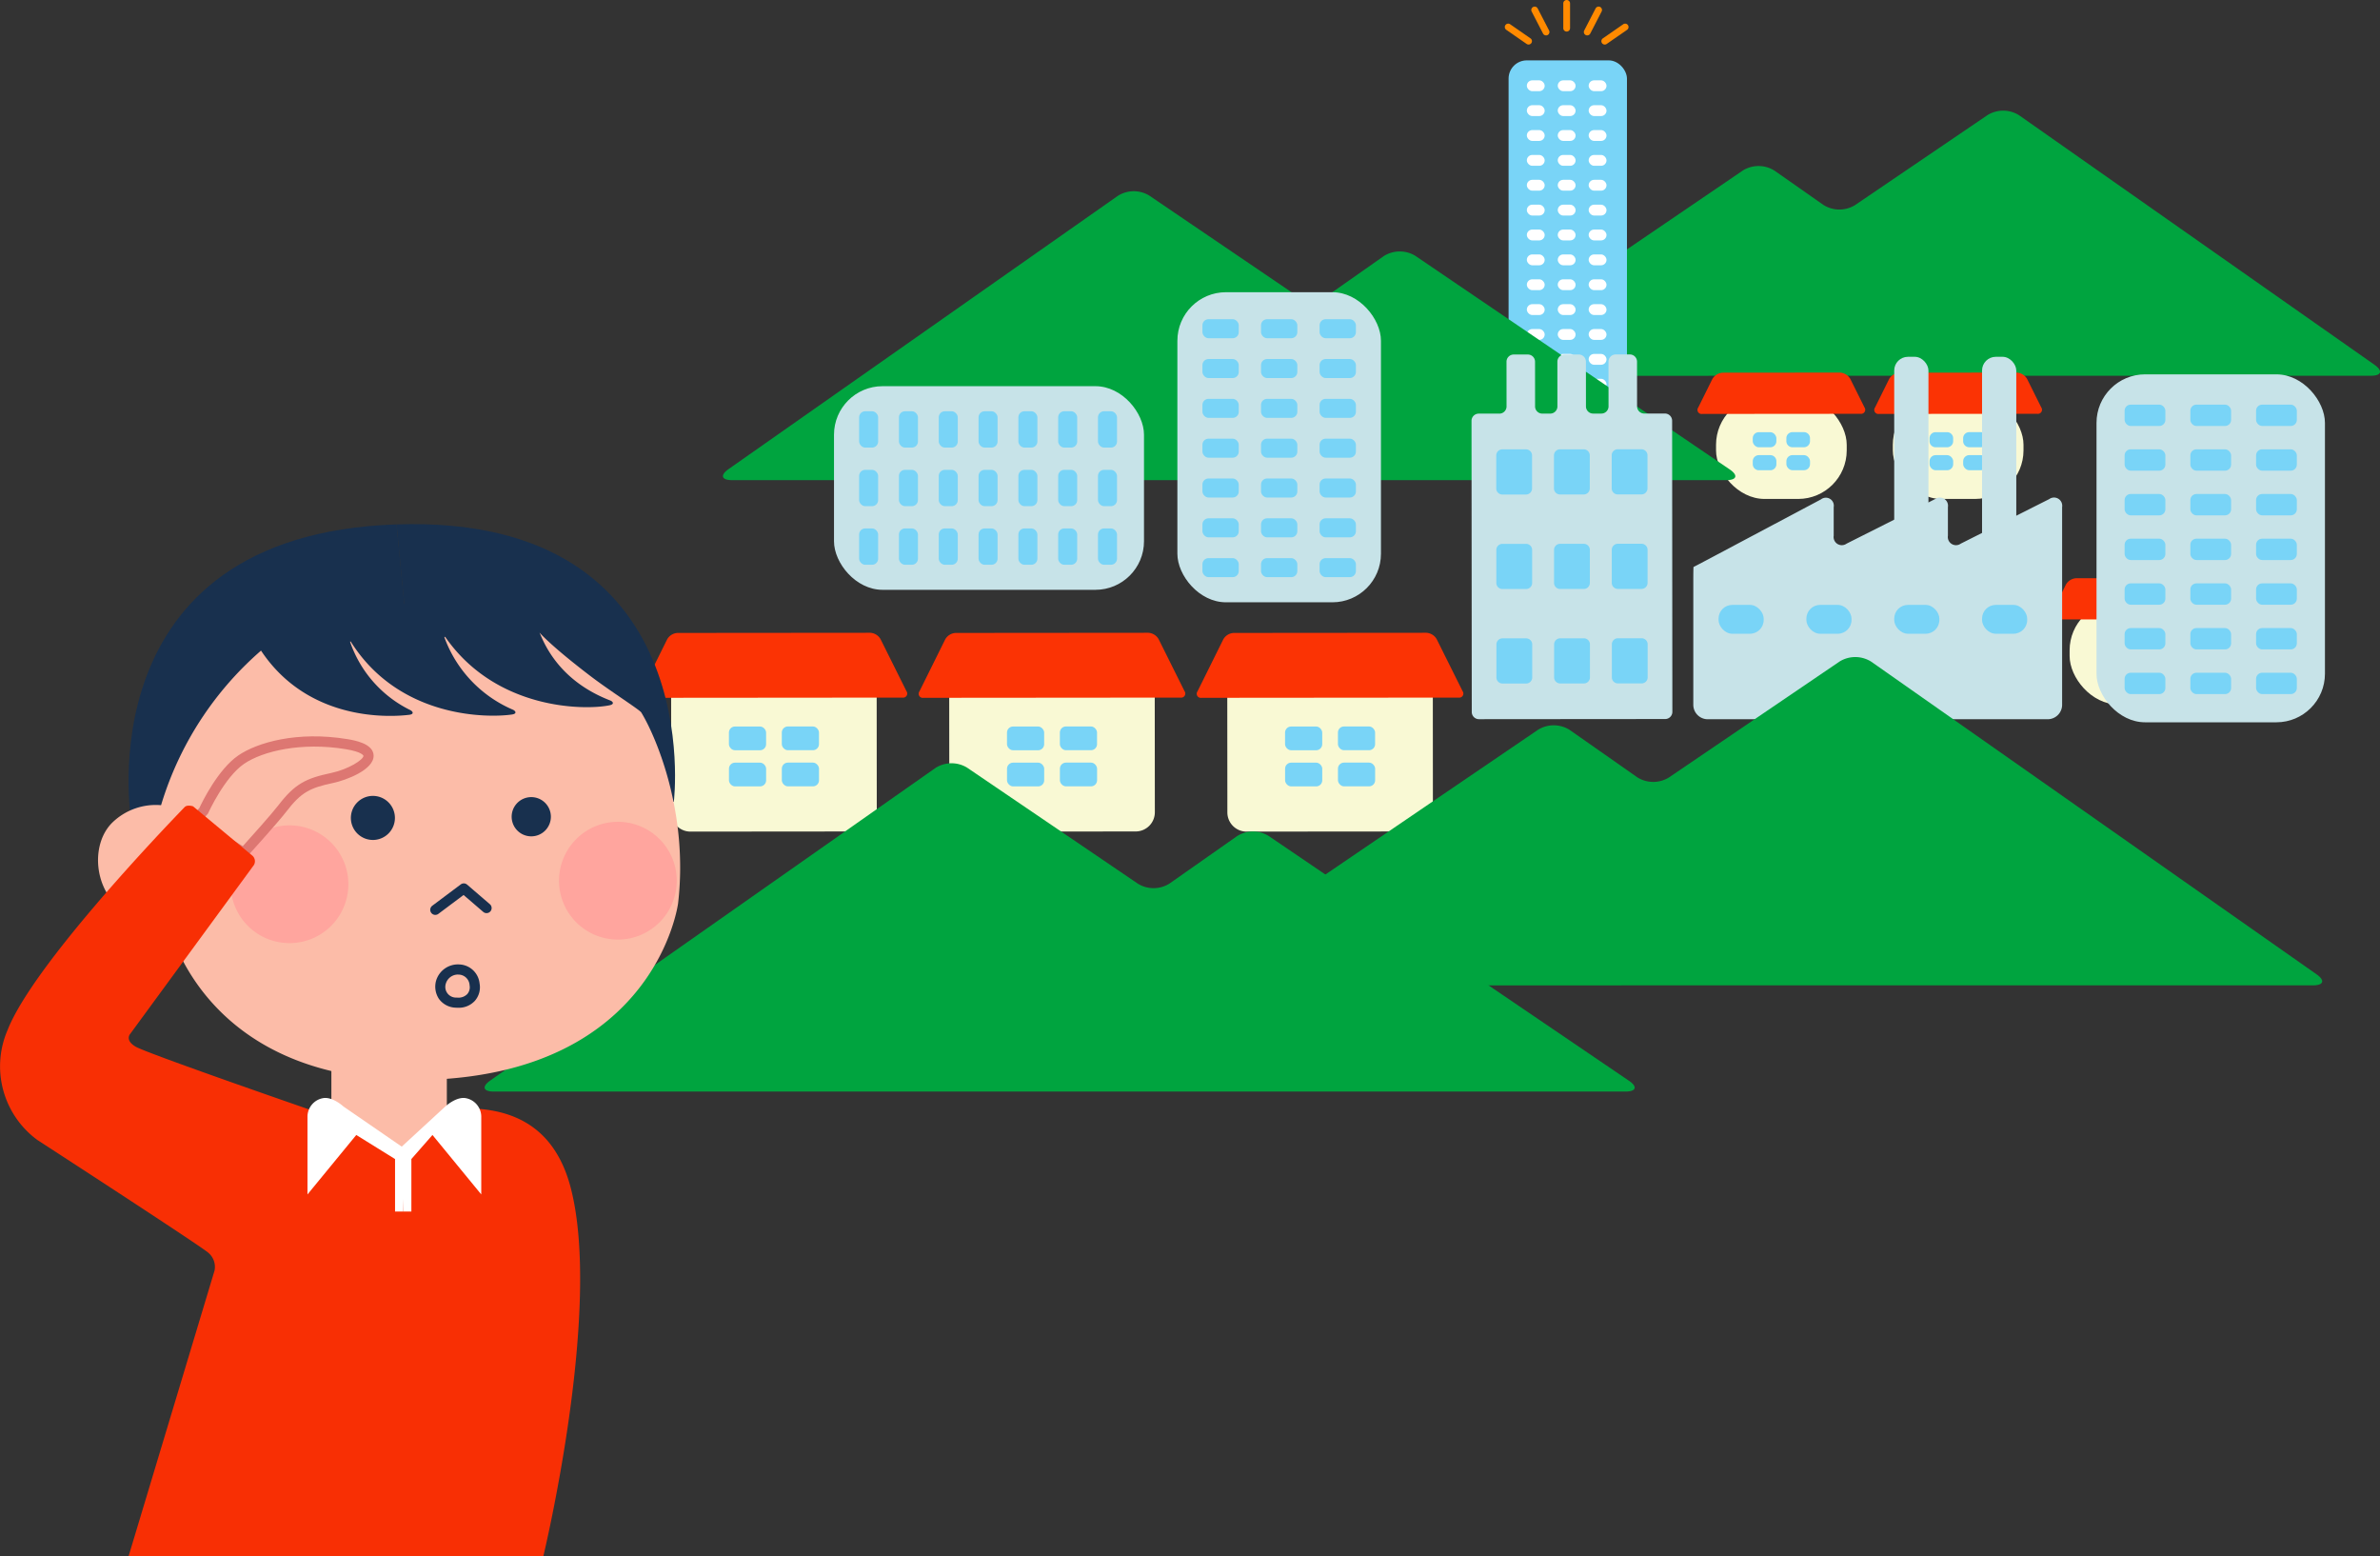<svg xmlns="http://www.w3.org/2000/svg" width="392.17" height="256.362"><rect width="100%" height="100%" fill="#333333" stroke="none"/><defs><clipPath id="a"><path data-name="長方形 25406" fill="none" d="M0 0h392.17v256.362H0z"/></clipPath></defs><g data-name="グループ 60919" clip-path="url(#a)"><path data-name="パス 12329" d="M390.685 61.897c1.733 0 1.99-.814.572-1.81l-58.557-41.1a4.92 4.92 0 00-5.185-.04l-21.864 14.851a4.927 4.927 0 01-5.187-.037l-8.073-5.655a4.92 4.92 0 00-5.185-.035l-47.169 32.1c-1.432.975-1.187 1.771.546 1.77l45.264-.039h6.3z" fill="#00a43f"/><rect data-name="長方形 25254" width="21.532" height="16.921" rx="8" transform="translate(341.026 99.126)" fill="#f9f9d4"/><path data-name="パス 12330" d="M365.481 100.962a.675.675 0 01-.655 1.059l-26.08.022a.675.675 0 01-.657-1.057l2.32-4.678a2.093 2.093 0 011.707-1.059l19.328-.017a2.093 2.093 0 011.708 1.056z" fill="#fb3304"/><rect data-name="長方形 25255" width="3.894" height="2.487" rx="1" transform="translate(347.074 105.048)" fill="#79d4f7"/><path data-name="長方形 25256" d="M353.613 105.044h1.893a1 1 0 011 1v.487a1 1 0 01-1 1h-1.893a1 1 0 01-1-1v-.487a1 1 0 011-1z" fill="#79d4f7"/><rect data-name="長方形 25257" width="3.894" height="2.487" rx="1" transform="translate(347.077 108.833)" fill="#79d4f7"/><path data-name="長方形 25258" d="M353.616 108.828h1.893a1 1 0 011 1v.486a1 1 0 01-1 1h-1.893a1 1 0 01-1-1v-.486a1 1 0 011-1z" fill="#79d4f7"/><rect data-name="長方形 25259" width="21.532" height="16.921" rx="8" transform="translate(311.895 65.27)" fill="#f9f9d4"/><path data-name="パス 12331" d="M336.351 67.106a.675.675 0 01-.655 1.059l-26.08.022a.674.674 0 01-.656-1.057l2.32-4.678a2.093 2.093 0 011.707-1.059l19.328-.017a2.093 2.093 0 011.708 1.056z" fill="#fb3304"/><path data-name="長方形 25260" d="M318.943 71.193h1.893a1 1 0 011 1v.486a1 1 0 01-1 1h-1.893a1 1 0 01-1-1v-.486a1 1 0 011-1z" fill="#79d4f7"/><path data-name="長方形 25261" d="M324.483 71.188h1.893a1 1 0 011 1v.486a1 1 0 01-1 1h-1.893a1 1 0 01-1-1v-.486a1 1 0 011-1z" fill="#79d4f7"/><rect data-name="長方形 25262" width="3.894" height="2.487" rx="1" transform="translate(317.947 74.977)" fill="#79d4f7"/><rect data-name="長方形 25263" width="3.894" height="2.487" rx="1" transform="translate(323.486 74.972)" fill="#79d4f7"/><rect data-name="長方形 25264" width="21.532" height="16.921" rx="8" transform="translate(282.765 65.27)" fill="#f9f9d4"/><path data-name="パス 12332" d="M307.221 67.106a.675.675 0 01-.655 1.059l-26.08.022a.674.674 0 01-.656-1.057l2.32-4.678a2.093 2.093 0 011.706-1.059l19.328-.017a2.092 2.092 0 011.708 1.056z" fill="#fb3304"/><rect data-name="長方形 25265" width="3.894" height="2.487" rx="1" transform="translate(288.813 71.193)" fill="#79d4f7"/><path data-name="長方形 25266" d="M295.353 71.188h1.893a1 1 0 011 1v.487a1 1 0 01-1 1h-1.893a1 1 0 01-1-1v-.487a1 1 0 011-1z" fill="#79d4f7"/><path data-name="長方形 25267" d="M289.816 74.977h1.893a1 1 0 011 1v.487a1 1 0 01-1 1h-1.893a1 1 0 01-1-1v-.487a1 1 0 011-1z" fill="#79d4f7"/><rect data-name="長方形 25268" width="3.894" height="2.487" rx="1" transform="translate(294.356 74.972)" fill="#79d4f7"/><rect data-name="長方形 25269" width="19.505" height="62.107" rx="3" transform="translate(248.581 9.944)" fill="#79d4f7"/><rect data-name="長方形 25270" width="2.939" height="1.785" rx=".892" transform="translate(261.776 13.233)" fill="#fff"/><rect data-name="長方形 25271" width="2.939" height="1.785" rx=".892" transform="translate(256.683 13.233)" fill="#fff"/><rect data-name="長方形 25272" width="2.939" height="1.785" rx=".892" transform="translate(251.589 13.233)" fill="#fff"/><rect data-name="長方形 25273" width="2.939" height="1.785" rx=".892" transform="translate(261.776 17.33)" fill="#fff"/><rect data-name="長方形 25274" width="2.939" height="1.785" rx=".892" transform="translate(256.683 17.33)" fill="#fff"/><rect data-name="長方形 25275" width="2.939" height="1.785" rx=".892" transform="translate(251.589 17.33)" fill="#fff"/><rect data-name="長方形 25276" width="2.939" height="1.785" rx=".892" transform="translate(261.776 21.427)" fill="#fff"/><rect data-name="長方形 25277" width="2.939" height="1.785" rx=".892" transform="translate(256.683 21.427)" fill="#fff"/><rect data-name="長方形 25278" width="2.939" height="1.785" rx=".892" transform="translate(251.589 21.427)" fill="#fff"/><rect data-name="長方形 25279" width="2.939" height="1.785" rx=".892" transform="translate(261.776 25.524)" fill="#fff"/><rect data-name="長方形 25280" width="2.939" height="1.785" rx=".892" transform="translate(256.683 25.524)" fill="#fff"/><rect data-name="長方形 25281" width="2.939" height="1.785" rx=".892" transform="translate(251.589 25.524)" fill="#fff"/><rect data-name="長方形 25282" width="2.939" height="1.785" rx=".892" transform="translate(261.776 29.622)" fill="#fff"/><rect data-name="長方形 25283" width="2.939" height="1.785" rx=".892" transform="translate(256.683 29.622)" fill="#fff"/><rect data-name="長方形 25284" width="2.939" height="1.785" rx=".892" transform="translate(251.589 29.622)" fill="#fff"/><rect data-name="長方形 25285" width="2.939" height="1.785" rx=".892" transform="translate(261.776 33.719)" fill="#fff"/><rect data-name="長方形 25286" width="2.939" height="1.785" rx=".892" transform="translate(256.683 33.719)" fill="#fff"/><rect data-name="長方形 25287" width="2.939" height="1.785" rx=".892" transform="translate(251.589 33.719)" fill="#fff"/><rect data-name="長方形 25288" width="2.939" height="1.785" rx=".892" transform="translate(261.776 37.816)" fill="#fff"/><rect data-name="長方形 25289" width="2.939" height="1.785" rx=".892" transform="translate(256.683 37.816)" fill="#fff"/><rect data-name="長方形 25290" width="2.939" height="1.785" rx=".892" transform="translate(251.589 37.816)" fill="#fff"/><rect data-name="長方形 25291" width="2.939" height="1.785" rx=".892" transform="translate(261.776 41.913)" fill="#fff"/><rect data-name="長方形 25292" width="2.939" height="1.785" rx=".892" transform="translate(256.683 41.913)" fill="#fff"/><rect data-name="長方形 25293" width="2.939" height="1.785" rx=".892" transform="translate(251.589 41.913)" fill="#fff"/><rect data-name="長方形 25294" width="2.939" height="1.785" rx=".892" transform="translate(261.776 46.01)" fill="#fff"/><rect data-name="長方形 25295" width="2.939" height="1.785" rx=".892" transform="translate(256.683 46.01)" fill="#fff"/><rect data-name="長方形 25296" width="2.939" height="1.785" rx=".892" transform="translate(251.589 46.01)" fill="#fff"/><rect data-name="長方形 25297" width="2.939" height="1.785" rx=".892" transform="translate(261.776 50.107)" fill="#fff"/><rect data-name="長方形 25298" width="2.939" height="1.785" rx=".892" transform="translate(256.683 50.107)" fill="#fff"/><rect data-name="長方形 25299" width="2.939" height="1.785" rx=".892" transform="translate(251.589 50.107)" fill="#fff"/><rect data-name="長方形 25300" width="2.939" height="1.785" rx=".892" transform="translate(261.776 54.204)" fill="#fff"/><rect data-name="長方形 25301" width="2.939" height="1.785" rx=".892" transform="translate(256.683 54.204)" fill="#fff"/><rect data-name="長方形 25302" width="2.939" height="1.785" rx=".892" transform="translate(251.589 54.204)" fill="#fff"/><rect data-name="長方形 25303" width="2.939" height="1.785" rx=".892" transform="translate(261.776 58.302)" fill="#fff"/><rect data-name="長方形 25304" width="2.939" height="1.785" rx=".892" transform="translate(256.683 58.302)" fill="#fff"/><rect data-name="長方形 25305" width="2.939" height="1.785" rx=".892" transform="translate(251.589 58.302)" fill="#fff"/><rect data-name="長方形 25306" width="2.939" height="1.785" rx=".892" transform="translate(261.776 62.399)" fill="#fff"/><rect data-name="長方形 25307" width="2.939" height="1.785" rx=".892" transform="translate(256.683 62.399)" fill="#fff"/><rect data-name="長方形 25308" width="2.939" height="1.785" rx=".892" transform="translate(251.589 62.399)" fill="#fff"/><rect data-name="長方形 25309" width="2.939" height="1.785" rx=".892" transform="translate(261.776 66.496)" fill="#fff"/><rect data-name="長方形 25310" width="2.939" height="1.785" rx=".892" transform="translate(256.683 66.496)" fill="#fff"/><rect data-name="長方形 25311" width="2.939" height="1.785" rx=".892" transform="translate(251.589 66.496)" fill="#fff"/><path data-name="パス 12333" d="M233.21 42.14a4.921 4.921 0 00-5.185.04l-9.215 6.468a4.921 4.921 0 01-5.185.04l-24.244-16.467a4.92 4.92 0 00-5.185.04l-64.154 45.022c-1.418 1-1.161 1.81.572 1.81h163.848c1.733 0 1.978-.8.544-1.77z" fill="#00a43f"/><rect data-name="長方形 25312" width="33.544" height="51.081" rx="8" transform="translate(194.006 48.136)" fill="#c7e3e8"/><rect data-name="長方形 25313" width="5.984" height="3.134" rx="1" transform="translate(198.134 52.582)" fill="#79d4f7"/><rect data-name="長方形 25314" width="5.984" height="3.134" rx="1" transform="translate(207.786 52.582)" fill="#79d4f7"/><rect data-name="長方形 25315" width="5.984" height="3.134" rx="1" transform="translate(217.438 52.582)" fill="#79d4f7"/><rect data-name="長方形 25316" width="5.984" height="3.134" rx="1" transform="translate(198.134 59.142)" fill="#79d4f7"/><rect data-name="長方形 25317" width="5.984" height="3.134" rx="1" transform="translate(207.786 59.142)" fill="#79d4f7"/><rect data-name="長方形 25318" width="5.984" height="3.134" rx="1" transform="translate(217.438 59.142)" fill="#79d4f7"/><rect data-name="長方形 25319" width="5.984" height="3.134" rx="1" transform="translate(198.134 65.702)" fill="#79d4f7"/><rect data-name="長方形 25320" width="5.984" height="3.134" rx="1" transform="translate(207.786 65.702)" fill="#79d4f7"/><rect data-name="長方形 25321" width="5.984" height="3.134" rx="1" transform="translate(217.438 65.702)" fill="#79d4f7"/><rect data-name="長方形 25322" width="5.984" height="3.134" rx="1" transform="translate(198.134 72.262)" fill="#79d4f7"/><rect data-name="長方形 25323" width="5.984" height="3.134" rx="1" transform="translate(207.786 72.262)" fill="#79d4f7"/><rect data-name="長方形 25324" width="5.984" height="3.134" rx="1" transform="translate(217.438 72.262)" fill="#79d4f7"/><rect data-name="長方形 25325" width="5.984" height="3.134" rx="1" transform="translate(198.134 78.822)" fill="#79d4f7"/><rect data-name="長方形 25326" width="5.984" height="3.134" rx="1" transform="translate(207.786 78.822)" fill="#79d4f7"/><rect data-name="長方形 25327" width="5.984" height="3.134" rx="1" transform="translate(217.438 78.822)" fill="#79d4f7"/><rect data-name="長方形 25328" width="5.984" height="3.134" rx="1" transform="translate(198.134 85.382)" fill="#79d4f7"/><rect data-name="長方形 25329" width="5.984" height="3.134" rx="1" transform="translate(207.786 85.382)" fill="#79d4f7"/><rect data-name="長方形 25330" width="5.984" height="3.134" rx="1" transform="translate(217.438 85.382)" fill="#79d4f7"/><rect data-name="長方形 25331" width="5.984" height="3.134" rx="1" transform="translate(198.134 91.942)" fill="#79d4f7"/><rect data-name="長方形 25332" width="5.984" height="3.134" rx="1" transform="translate(207.786 91.942)" fill="#79d4f7"/><rect data-name="長方形 25333" width="5.984" height="3.134" rx="1" transform="translate(217.438 91.942)" fill="#79d4f7"/><rect data-name="長方形 25334" width="51.081" height="33.544" rx="8" transform="translate(137.424 63.617)" fill="#c7e3e8"/><rect data-name="長方形 25335" width="3.134" height="5.984" rx="1" transform="translate(180.924 67.746)" fill="#79d4f7"/><rect data-name="長方形 25336" width="3.134" height="5.984" rx="1" transform="translate(180.924 77.398)" fill="#79d4f7"/><rect data-name="長方形 25337" width="3.134" height="5.984" rx="1" transform="translate(180.924 87.05)" fill="#79d4f7"/><rect data-name="長方形 25338" width="3.134" height="5.984" rx="1" transform="translate(174.364 67.746)" fill="#79d4f7"/><rect data-name="長方形 25339" width="3.134" height="5.984" rx="1" transform="translate(174.364 77.398)" fill="#79d4f7"/><rect data-name="長方形 25340" width="3.134" height="5.984" rx="1" transform="translate(174.364 87.05)" fill="#79d4f7"/><rect data-name="長方形 25341" width="3.134" height="5.984" rx="1" transform="translate(167.804 67.746)" fill="#79d4f7"/><rect data-name="長方形 25342" width="3.134" height="5.984" rx="1" transform="translate(167.804 77.398)" fill="#79d4f7"/><rect data-name="長方形 25343" width="3.134" height="5.984" rx="1" transform="translate(167.804 87.05)" fill="#79d4f7"/><rect data-name="長方形 25344" width="3.134" height="5.984" rx="1" transform="translate(161.244 67.746)" fill="#79d4f7"/><rect data-name="長方形 25345" width="3.134" height="5.984" rx="1" transform="translate(161.244 77.398)" fill="#79d4f7"/><rect data-name="長方形 25346" width="3.134" height="5.984" rx="1" transform="translate(161.244 87.05)" fill="#79d4f7"/><rect data-name="長方形 25347" width="3.134" height="5.984" rx="1" transform="translate(154.684 67.746)" fill="#79d4f7"/><rect data-name="長方形 25348" width="3.134" height="5.984" rx="1" transform="translate(154.684 77.398)" fill="#79d4f7"/><rect data-name="長方形 25349" width="3.134" height="5.984" rx="1" transform="translate(154.684 87.05)" fill="#79d4f7"/><rect data-name="長方形 25350" width="3.134" height="5.984" rx="1" transform="translate(148.124 67.746)" fill="#79d4f7"/><rect data-name="長方形 25351" width="3.134" height="5.984" rx="1" transform="translate(148.124 77.398)" fill="#79d4f7"/><rect data-name="長方形 25352" width="3.134" height="5.984" rx="1" transform="translate(148.124 87.05)" fill="#79d4f7"/><rect data-name="長方形 25353" width="3.134" height="5.984" rx="1" transform="translate(141.564 67.746)" fill="#79d4f7"/><rect data-name="長方形 25354" width="3.134" height="5.984" rx="1" transform="translate(141.564 77.398)" fill="#79d4f7"/><rect data-name="長方形 25355" width="3.134" height="5.984" rx="1" transform="translate(141.564 87.05)" fill="#79d4f7"/><path data-name="パス 12334" d="M236.11 133.814a3.16 3.16 0 01-3.148 3.153l-27.566.024a3.161 3.161 0 01-3.153-3.148l-.017-20.314a3.16 3.16 0 013.148-3.153l27.57-.024a3.161 3.161 0 013.153 3.148z" fill="#f9f9d4"/><path data-name="パス 12335" d="M241.003 113.858a.675.675 0 01-.655 1.059l-42.374.036a.675.675 0 01-.657-1.057l4.251-8.572a2.093 2.093 0 011.706-1.059l31.754-.027a2.093 2.093 0 011.708 1.057z" fill="#fb3304"/><rect data-name="長方形 25356" width="6.125" height="3.912" rx="1" transform="translate(211.748 119.679)" fill="#79d4f7"/><rect data-name="長方形 25357" width="6.125" height="3.912" rx="1" transform="translate(220.461 119.672)" fill="#79d4f7"/><rect data-name="長方形 25358" width="6.125" height="3.912" rx="1" transform="translate(211.753 125.632)" fill="#79d4f7"/><rect data-name="長方形 25359" width="6.125" height="3.912" rx="1" transform="translate(220.466 125.624)" fill="#79d4f7"/><path data-name="パス 12336" d="M190.292 133.814a3.16 3.16 0 01-3.148 3.153l-27.566.024a3.161 3.161 0 01-3.153-3.148l-.017-20.314a3.16 3.16 0 013.148-3.153l27.566-.024a3.16 3.16 0 013.153 3.148z" fill="#f9f9d4"/><path data-name="パス 12337" d="M195.184 113.858a.675.675 0 01-.655 1.059l-42.374.036a.675.675 0 01-.656-1.057l4.251-8.572a2.093 2.093 0 011.706-1.059l31.754-.027a2.093 2.093 0 011.708 1.057z" fill="#fb3304"/><rect data-name="長方形 25360" width="6.125" height="3.912" rx="1" transform="translate(165.929 119.679)" fill="#79d4f7"/><rect data-name="長方形 25361" width="6.125" height="3.912" rx="1" transform="translate(174.642 119.672)" fill="#79d4f7"/><rect data-name="長方形 25362" width="6.125" height="3.912" rx="1" transform="translate(165.934 125.632)" fill="#79d4f7"/><rect data-name="長方形 25363" width="6.125" height="3.912" rx="1" transform="translate(174.647 125.624)" fill="#79d4f7"/><path data-name="パス 12338" d="M144.473 133.814a3.16 3.16 0 01-3.148 3.153l-27.566.024a3.161 3.161 0 01-3.153-3.148l-.017-20.314a3.16 3.16 0 013.148-3.153l27.566-.024a3.16 3.16 0 013.153 3.148z" fill="#f9f9d4"/><path data-name="パス 12339" d="M149.365 113.858a.675.675 0 01-.655 1.059l-42.374.036a.675.675 0 01-.657-1.057l4.251-8.572a2.093 2.093 0 011.706-1.059l31.754-.027a2.093 2.093 0 011.708 1.057z" fill="#fb3304"/><rect data-name="長方形 25364" width="6.125" height="3.912" rx="1" transform="translate(120.11 119.679)" fill="#79d4f7"/><rect data-name="長方形 25365" width="6.125" height="3.912" rx="1" transform="translate(128.824 119.672)" fill="#79d4f7"/><rect data-name="長方形 25366" width="6.125" height="3.912" rx="1" transform="translate(120.115 125.632)" fill="#79d4f7"/><rect data-name="長方形 25367" width="6.125" height="3.912" rx="1" transform="translate(128.829 125.624)" fill="#79d4f7"/><rect data-name="長方形 25368" width="5.641" height="32.65" rx="2.263" transform="translate(326.597 58.776)" fill="#c7e3e8"/><rect data-name="長方形 25369" width="5.641" height="32.65" rx="2.263" transform="translate(312.124 58.776)" fill="#c7e3e8"/><path data-name="パス 12340" d="M323.095 89.552a1.349 1.349 0 01-2.123-1.308v-4.717a1.349 1.349 0 00-2.123-1.308l-14.573 7.334a1.349 1.349 0 01-2.123-1.308v-4.717a1.312 1.312 0 00-2.1-1.262l-18.858 10.015c-1.154.613-2.116 1.115-2.138 1.115s-.039 1.069-.039 2.376v20.333a2.384 2.384 0 002.377 2.377h56.019a2.384 2.384 0 002.377-2.377v-32.58a1.349 1.349 0 00-2.123-1.308z" fill="#c7e3e8"/><rect data-name="長方形 25370" width="7.438" height="4.751" rx="2.263" transform="translate(283.178 99.646)" fill="#79d4f7"/><rect data-name="長方形 25371" width="7.438" height="4.751" rx="2.263" transform="translate(297.651 99.646)" fill="#79d4f7"/><rect data-name="長方形 25372" width="7.438" height="4.751" rx="2.263" transform="translate(312.124 99.646)" fill="#79d4f7"/><rect data-name="長方形 25373" width="7.438" height="4.751" rx="2.263" transform="translate(326.597 99.646)" fill="#79d4f7"/><path data-name="パス 12341" d="M275.528 69.302a1.185 1.185 0 00-1.183-1.18h-3.41a1.185 1.185 0 01-1.183-1.18l-.006-7.372a1.185 1.185 0 00-1.182-1.181h-2.339a1.186 1.186 0 00-1.181 1.183l.006 7.372a1.184 1.184 0 01-1.18 1.184h-1.359a1.184 1.184 0 01-1.182-1.18l-.006-7.372a1.185 1.185 0 00-1.183-1.18h-2.339a1.184 1.184 0 00-1.18 1.182l.006 7.372a1.185 1.185 0 01-1.18 1.183h-1.318a1.184 1.184 0 01-1.182-1.18l-.006-7.372a1.185 1.185 0 00-1.183-1.18h-2.339a1.185 1.185 0 00-1.181 1.182l.006 7.372a1.185 1.185 0 01-1.18 1.183h-3.41a1.185 1.185 0 00-1.181 1.183l.041 47.972a1.184 1.184 0 001.182 1.18l30.692-.026a1.185 1.185 0 001.18-1.183z" fill="#c7e3e8"/><path data-name="長方形 25374" d="M247.548 74.024h3.9a1 1 0 011 1v5.439a1 1 0 01-1 1h-3.9a1 1 0 01-1-1v-5.439a1 1 0 011-1z" fill="#79d4f7"/><path data-name="長方形 25375" d="M257.059 74.016h3.9a1 1 0 011 1v5.439a1 1 0 01-1 1h-3.9a1 1 0 01-1-1v-5.439a1 1 0 011-1z" fill="#79d4f7"/><path data-name="長方形 25376" d="M266.57 74.008h3.9a1 1 0 011 1v5.439a1 1 0 01-1 1h-3.9a1 1 0 01-1-1v-5.439a1 1 0 011-1z" fill="#79d4f7"/><path data-name="長方形 25377" d="M247.561 89.591h3.9a1 1 0 011 1v5.438a1 1 0 01-1 1h-3.9a1 1 0 01-1-1v-5.438a1 1 0 011-1z" fill="#79d4f7"/><path data-name="長方形 25378" d="M257.072 89.583h3.9a1 1 0 011 1v5.439a1 1 0 01-1 1h-3.9a1 1 0 01-1-1v-5.439a1 1 0 011-1z" fill="#79d4f7"/><path data-name="長方形 25379" d="M266.583 89.575h3.9a1 1 0 011 1v5.439a1 1 0 01-1 1h-3.9a1 1 0 01-1-1v-5.439a1 1 0 011-1z" fill="#79d4f7"/><path data-name="長方形 25380" d="M247.575 105.158h3.9a1 1 0 011 1v5.439a1 1 0 01-1 1h-3.9a1 1 0 01-1-1v-5.439a1 1 0 011-1z" fill="#79d4f7"/><path data-name="長方形 25381" d="M257.086 105.149h3.9a1 1 0 011 1v5.438a1 1 0 01-1 1h-3.9a1 1 0 01-1-1v-5.438a1 1 0 011-1z" fill="#79d4f7"/><path data-name="長方形 25382" d="M266.597 105.141h3.9a1 1 0 011 1v5.439a1 1 0 01-1 1h-3.9a1 1 0 01-1-1v-5.439a1 1 0 011-1z" fill="#79d4f7"/><rect data-name="長方形 25383" width="37.641" height="57.319" rx="8" transform="translate(345.457 61.666)" fill="#c7e3e8"/><rect data-name="長方形 25384" width="6.714" height="3.517" rx="1" transform="translate(350.089 66.655)" fill="#79d4f7"/><rect data-name="長方形 25385" width="6.714" height="3.517" rx="1" transform="translate(360.92 66.655)" fill="#79d4f7"/><rect data-name="長方形 25386" width="6.714" height="3.517" rx="1" transform="translate(371.751 66.655)" fill="#79d4f7"/><rect data-name="長方形 25387" width="6.714" height="3.517" rx="1" transform="translate(350.089 74.016)" fill="#79d4f7"/><rect data-name="長方形 25388" width="6.714" height="3.517" rx="1" transform="translate(360.92 74.016)" fill="#79d4f7"/><rect data-name="長方形 25389" width="6.714" height="3.517" rx="1" transform="translate(371.751 74.016)" fill="#79d4f7"/><rect data-name="長方形 25390" width="6.714" height="3.517" rx="1" transform="translate(350.089 81.377)" fill="#79d4f7"/><rect data-name="長方形 25391" width="6.714" height="3.517" rx="1" transform="translate(360.92 81.377)" fill="#79d4f7"/><rect data-name="長方形 25392" width="6.714" height="3.517" rx="1" transform="translate(371.751 81.377)" fill="#79d4f7"/><rect data-name="長方形 25393" width="6.714" height="3.517" rx="1" transform="translate(350.089 88.738)" fill="#79d4f7"/><rect data-name="長方形 25394" width="6.714" height="3.517" rx="1" transform="translate(360.92 88.738)" fill="#79d4f7"/><rect data-name="長方形 25395" width="6.714" height="3.517" rx="1" transform="translate(371.751 88.738)" fill="#79d4f7"/><rect data-name="長方形 25396" width="6.714" height="3.517" rx="1" transform="translate(350.089 96.1)" fill="#79d4f7"/><rect data-name="長方形 25397" width="6.714" height="3.517" rx="1" transform="translate(360.92 96.1)" fill="#79d4f7"/><rect data-name="長方形 25398" width="6.714" height="3.517" rx="1" transform="translate(371.751 96.1)" fill="#79d4f7"/><rect data-name="長方形 25399" width="6.714" height="3.517" rx="1" transform="translate(350.089 103.461)" fill="#79d4f7"/><rect data-name="長方形 25400" width="6.714" height="3.517" rx="1" transform="translate(360.92 103.461)" fill="#79d4f7"/><rect data-name="長方形 25401" width="6.714" height="3.517" rx="1" transform="translate(371.751 103.461)" fill="#79d4f7"/><rect data-name="長方形 25402" width="6.714" height="3.517" rx="1" transform="translate(350.089 110.822)" fill="#79d4f7"/><rect data-name="長方形 25403" width="6.714" height="3.517" rx="1" transform="translate(360.92 110.822)" fill="#79d4f7"/><rect data-name="長方形 25404" width="6.714" height="3.517" rx="1" transform="translate(371.751 110.822)" fill="#79d4f7"/><path data-name="パス 12342" d="M381.153 162.316c1.733 0 1.99-.814.572-1.81l-73.393-51.51a4.921 4.921 0 00-5.185-.04l-28.166 19.131a4.926 4.926 0 01-5.187-.037l-11.154-7.814a4.921 4.921 0 00-5.185-.035l-59.365 40.4c-1.433.975-1.187 1.771.546 1.77l57.245-.049h6.3z" fill="#00a43f"/><path data-name="パス 12343" d="M267.88 179.812c1.733 0 1.978-.8.544-1.77l-59.4-40.347a4.921 4.921 0 00-5.185.04l-11.132 7.813a4.92 4.92 0 01-5.185.04l-28.172-19.135a4.921 4.921 0 00-5.185.04l-73.392 51.51c-1.419 1-1.161 1.81.571 1.81H267.88z" fill="#00a43f"/><path data-name="パス 12344" d="M258.152 5.199a.558.558 0 01-.558-.558V.558a.558.558 0 011.116 0v4.083a.558.558 0 01-.558.558" fill="#ff8a00"/><path data-name="パス 12345" d="M254.759 5.831a.558.558 0 01-.5-.3l-1.874-3.628a.558.558 0 11.992-.512l1.874 3.628a.559.559 0 01-.5.814" fill="#ff8a00"/><path data-name="パス 12346" d="M251.873 7.338a.555.555 0 01-.318-.1l-3.356-2.326a.558.558 0 11.636-.918l3.356 2.326a.558.558 0 01-.319 1.017" fill="#ff8a00"/><path data-name="パス 12347" d="M261.544 5.832a.559.559 0 01-.5-.814l1.874-3.628a.558.558 0 11.992.512l-1.874 3.628a.558.558 0 01-.5.3" fill="#ff8a00"/><path data-name="パス 12348" d="M264.43 7.339a.558.558 0 01-.318-1.017l3.356-2.326a.558.558 0 11.636.918l-3.356 2.326a.556.556 0 01-.318.1" fill="#ff8a00"/><path data-name="長方形 25405" fill="#fcbca8" d="M54.604 170.982h19.025v19.464H54.604z"/><path data-name="パス 12349" d="M21.605 135.068s-7.793-46.961 43.74-48.683l4.758 48.949z" fill="#18304e"/><path data-name="パス 12350" d="M111.032 132.08s5.846-47.416-45.686-45.694l4.758 48.949z" fill="#18304e"/><path data-name="パス 12351" d="M44.751 105.729A54.528 54.528 0 0026.54 132.64a10.29 10.29 0 00-8.02 2.853c-5.026 4.919-2.057 17.442 9.05 16.128 0 0 5.42 27.516 43.008 26.259s41.156-29.073 41.156-29.073c1.738-14.924-3.62-27.419-6.066-31.439-.279-.459-5.153-3.542-8.375-6-6.546-4.989-8.359-7.119-8.359-7.119" fill="#fcbca8"/><path data-name="パス 12352" d="M100.552 115.391c-12.856-4.966-12.874-16.845-12.874-16.845l-15.566 1.7c-.067-.65-.068-1.04-.068-1.04l-15.383.767v-.186l-17 .439c6.222 18.45 23.187 18.088 27.765 17.526.872-.107.595-.561.177-.779a19.623 19.623 0 01-9.877-11.119c-.071-.2.009-.26.115-.093 7.945 12.572 22.5 12.531 26.528 11.939.869-.128.587-.588.159-.783a20.678 20.678 0 01-11.27-11.841c-.08-.218.053-.23.195-.029 8.382 11.947 22.947 11.977 26.99 11.135.86-.179.551-.621.112-.791" fill="#18304e"/><path data-name="パス 12353" d="M71.73 150.712a.837.837 0 01-.5-1.507l4.691-3.514a.836.836 0 011.048.035l3.75 3.223a.837.837 0 01-1.092 1.27l-3.24-2.786-4.153 3.11a.832.832 0 01-.5.167" fill="#18304e"/><path data-name="パス 12354" d="M111.508 144.754a9.7 9.7 0 11-10.017-9.369 9.7 9.7 0 0110.017 9.369" fill="#ffa59e"/><path data-name="パス 12355" d="M57.399 145.336a9.7 9.7 0 11-10.017-9.369 9.7 9.7 0 0110.017 9.369" fill="#ffa59e"/><path data-name="パス 12356" d="M75.493 166.01c-.111 0-.225 0-.339-.012a3.544 3.544 0 01-2.827-1.452 3.641 3.641 0 01-.47-2.993 3.757 3.757 0 013.811-2.68 3.489 3.489 0 013.359 3.153 3.4 3.4 0 01-.788 2.851 3.6 3.6 0 01-2.746 1.133m-.087-5.471a2.088 2.088 0 00-1.943 1.49 1.761 1.761 0 001.807 2.3 2.035 2.035 0 001.723-.569 1.711 1.711 0 00.386-1.438 1.853 1.853 0 00-1.826-1.777c-.05 0-.1-.005-.147-.005" fill="#18304e"/><path data-name="パス 12357" d="M33.555 133.572s2.75-6.1 6.208-8.451c3.281-2.231 9.879-3.766 17.364-2.532s1.606 4.721-2.406 5.57-5.624 1.662-8.2 5.027c-1.365 1.781-6.36 7.286-6.36 7.286l-8.223-5.118z" fill="#fcbca8"/><path data-name="パス 12358" d="M40.308 141.551l-9.667-6.019 2.209-2.429c.427-.918 3.069-6.381 6.444-8.676 3.074-2.09 9.624-4.042 17.971-2.665 1.053.174 4.257.7 4.3 2.7.053 2.334-4.471 4.05-6.67 4.515-3.788.8-5.26 1.517-7.712 4.717-1.37 1.788-6.2 7.113-6.4 7.339zm-7.078-6.378l6.776 4.218c1.271-1.409 4.763-5.3 5.847-6.714 2.737-3.571 4.572-4.465 8.695-5.337 2.866-.606 5.357-2.2 5.343-2.839 0-.006-.183-.637-2.9-1.085-7.355-1.214-13.715.33-16.756 2.4-3.226 2.193-5.889 8.044-5.916 8.1l-.054.121z" fill="#dd7772"/><path data-name="パス 12359" d="M94 195.509c-3.326-12.512-13.147-12.959-18.266-12.959-.876 0-6.521 4.611-10.292 7.775l-11.4-7.439H51.3s-27.072-9.357-28.954-10.468-.848-2.162-.848-2.162l20.2-27.568a1.23 1.23 0 00-.2-1.809l-9.682-8.05s-.956-.327-1.4.133c-4.084 4.223-25.071 26.233-29.177 36.743a15.046 15.046 0 004.917 18.084S32.8 205.063 34.3 206.346a3.043 3.043 0 011.048 2.967l-14.163 47.049h68.344s9.818-40.74 4.471-60.853" fill="#f82f04"/><path data-name="パス 12360" d="M66.439 189.053l-9.851-6.78s-1.829-1.708-3.44-1.358a3.111 3.111 0 00-2.482 2.977v12.868l8.04-9.795 6.388 3.966v8.643h1.345" fill="#fff"/><path data-name="パス 12361" d="M66.015 189.053l7.363-6.78s1.83-1.708 3.441-1.358a3.111 3.111 0 012.482 2.977v12.868l-8.04-9.795-3.476 3.966v8.643H66.44" fill="#fff"/><path data-name="パス 12362" d="M84.312 134.662a3.231 3.231 0 103.108-3.35 3.231 3.231 0 00-3.108 3.35" fill="#18304e"/><path data-name="パス 12363" d="M57.819 134.874a3.629 3.629 0 103.49-3.762 3.629 3.629 0 00-3.49 3.762" fill="#18304e"/></g></svg>